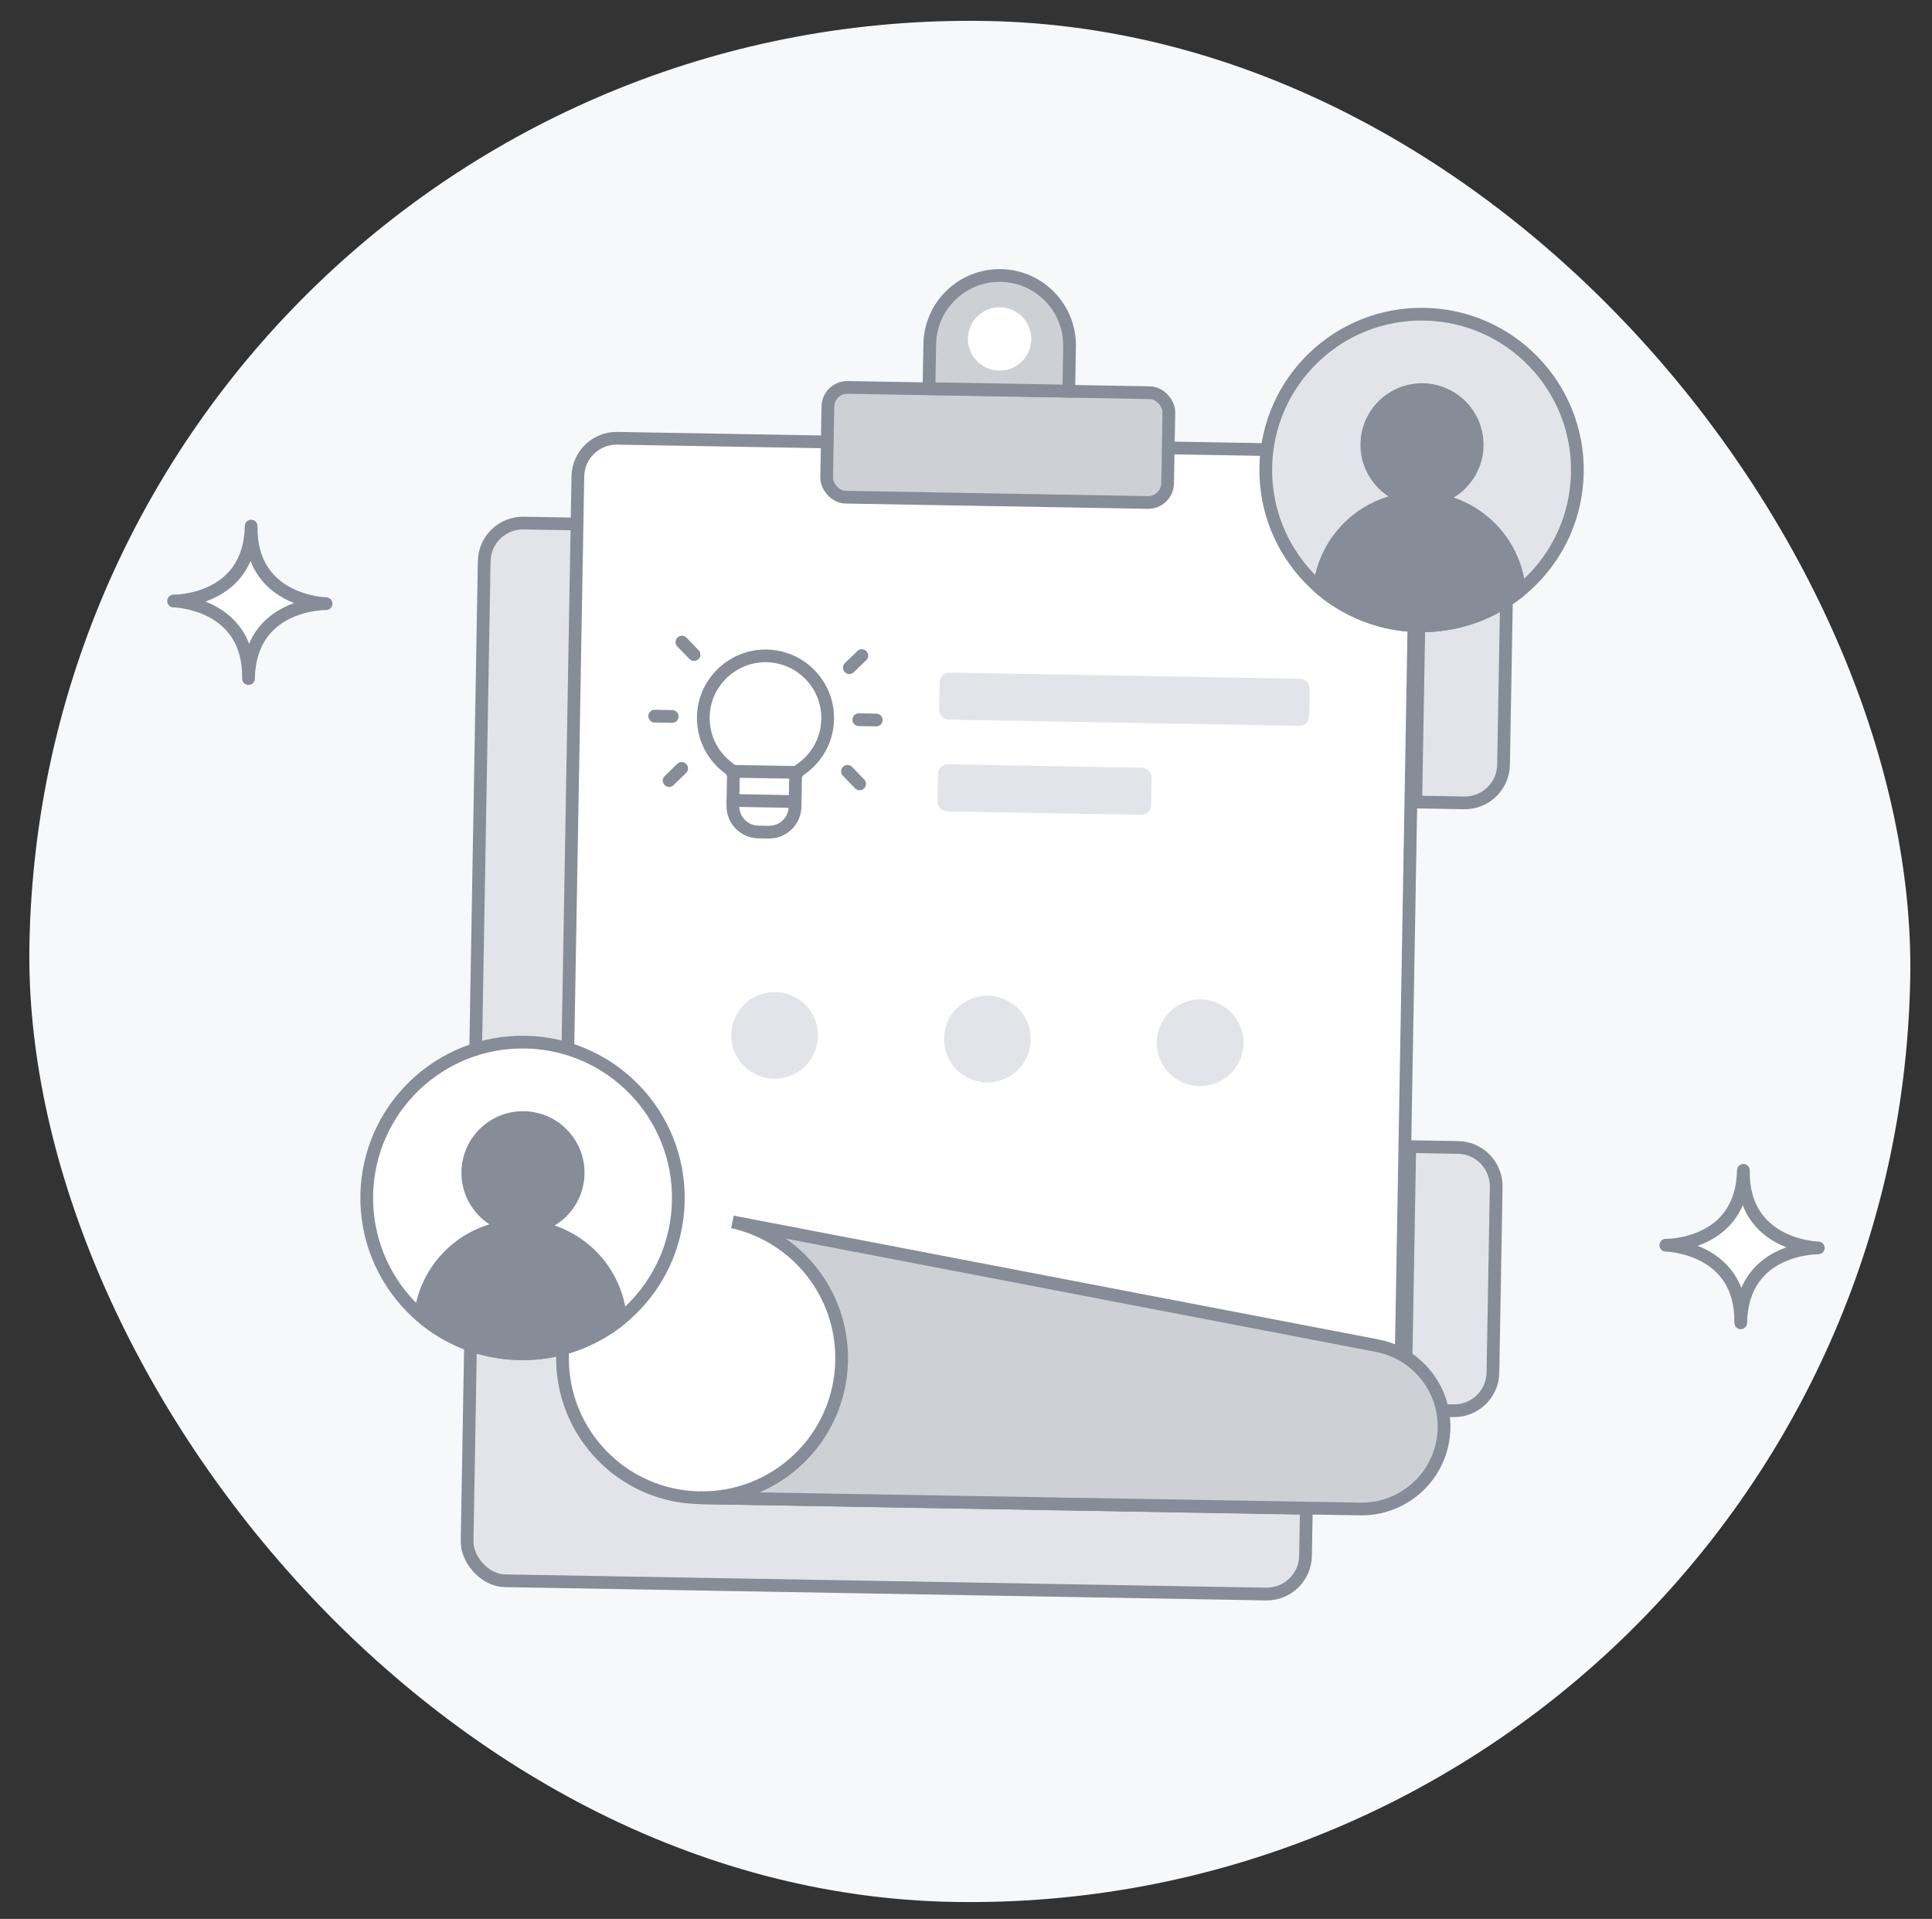 <svg width="146" height="145" viewBox="0 0 146 145" fill="none" xmlns="http://www.w3.org/2000/svg">
<rect x="0" y="0" width="146" height="145" fill="#333333" stroke="none"/>
<rect x="3.464" y="0.344" width="142.154" height="142.154" rx="71.077" transform="rotate(1 3.464 0.344)" fill="#F6F8FA"/>
<rect x="36.642" y="39.475" width="63.368" height="79.935" rx="2.931" transform="rotate(1 36.642 39.475)" fill="#E2E4E9" stroke="#868C98" stroke-width="0.961" stroke-miterlimit="10"/>
<path d="M43.669 35.998L42.509 102.449C42.407 108.273 47.043 113.074 52.868 113.175L98.445 113.971C102.446 114.041 105.74 110.859 105.81 106.859L107.028 37.104C107.056 35.485 105.767 34.15 104.148 34.122L46.651 33.118C45.032 33.09 43.697 34.379 43.669 35.998Z" fill="white" stroke="#868C98" stroke-width="0.961" stroke-miterlimit="10"/>
<rect x="62.588" y="29.249" width="25.771" height="8.297" rx="1.466" transform="rotate(1 62.588 29.249)" fill="#CDD0D5" stroke="#868C98" stroke-width="0.961" stroke-miterlimit="10"/>
<path d="M70.261 26.007C70.312 23.089 72.718 20.766 75.635 20.817V20.817C78.553 20.868 80.876 23.274 80.825 26.191L80.767 29.552L70.203 29.368L70.261 26.007Z" fill="#CDD0D5" stroke="#868C98" stroke-width="0.961" stroke-miterlimit="10"/>
<circle cx="75.539" cy="25.61" r="2.393" transform="rotate(1 75.539 25.61)" fill="white"/>
<path d="M107.336 40.709L110.988 40.773C112.607 40.801 113.896 42.136 113.868 43.754L113.623 57.788C113.594 59.407 112.259 60.696 110.641 60.667L106.989 60.604L107.336 40.709Z" fill="#E2E4E9" stroke="#868C98" stroke-width="0.961" stroke-miterlimit="10"/>
<path d="M106.534 86.642L110.186 86.706C111.805 86.734 113.094 88.069 113.066 89.688L112.821 103.721C112.793 105.34 111.458 106.629 109.839 106.601L106.187 106.537L106.534 86.642Z" fill="#E2E4E9" stroke="#868C98" stroke-width="0.961" stroke-miterlimit="10"/>
<path d="M60.126 58.366L55.427 58.284" stroke="#868C98" stroke-width="0.961" stroke-linecap="round" stroke-linejoin="round"/>
<path fill-rule="evenodd" clip-rule="evenodd" d="M55.072 58.048C53.698 57.041 52.894 55.31 53.22 53.426C53.574 51.39 55.304 49.79 57.361 49.585C60.216 49.3 62.595 51.561 62.547 54.343C62.519 55.929 61.707 57.314 60.488 58.144C60.269 58.293 60.123 58.527 60.119 58.792L60.081 60.959C60.062 62.04 59.17 62.901 58.089 62.883L57.306 62.869C56.224 62.85 55.363 61.958 55.382 60.877L55.42 58.713C55.424 58.446 55.286 58.205 55.072 58.048Z" stroke="#868C98" stroke-width="0.961" stroke-linecap="round" stroke-linejoin="round"/>
<path d="M64.182 50.454L65.13 49.538" stroke="#868C98" stroke-width="0.961" stroke-linecap="round" stroke-linejoin="round"/>
<path d="M51.514 58.067L50.565 58.983" stroke="#868C98" stroke-width="0.961" stroke-linecap="round" stroke-linejoin="round"/>
<path d="M52.447 49.466L51.531 48.517" stroke="#868C98" stroke-width="0.961" stroke-linecap="round" stroke-linejoin="round"/>
<path d="M64.045 58.286L64.961 59.234" stroke="#868C98" stroke-width="0.961" stroke-linecap="round" stroke-linejoin="round"/>
<path d="M64.897 54.384L66.22 54.407" stroke="#868C98" stroke-width="0.961" stroke-linecap="round" stroke-linejoin="round"/>
<path d="M49.475 54.114L50.799 54.138" stroke="#868C98" stroke-width="0.961" stroke-linecap="round" stroke-linejoin="round"/>
<path d="M55.389 60.485L59.986 60.566" stroke="#868C98" stroke-width="0.961" stroke-linecap="round" stroke-linejoin="round"/>
<rect x="71.016" y="50.812" width="27.978" height="3.555" rx="0.733" transform="rotate(1 71.016 50.812)" fill="#E2E4E9"/>
<rect x="70.894" y="57.745" width="16.145" height="3.555" rx="0.733" transform="rotate(1 70.894 57.745)" fill="#E2E4E9"/>
<path d="M52.868 113.175L102.783 114.025C106.226 114.085 109.066 111.349 109.126 107.906C109.18 104.851 107.012 102.263 104.112 101.692L103.915 101.652L55.357 92.332C60.153 93.398 63.691 97.71 63.602 102.817C63.5 108.641 58.699 113.277 52.868 113.175Z" fill="#CDD0D5" stroke="#868C98" stroke-width="0.961" stroke-miterlimit="10"/>
<circle cx="107.427" cy="35.515" r="11.775" transform="rotate(1 107.427 35.515)" fill="#E2E4E9" stroke="#868C98" stroke-width="0.961" stroke-miterlimit="10"/>
<path fill-rule="evenodd" clip-rule="evenodd" d="M99.708 44.407C100.101 40.826 102.975 38.011 106.551 37.682C104.656 37.261 103.255 35.554 103.29 33.538C103.33 31.236 105.23 29.401 107.533 29.442C109.835 29.482 111.67 31.381 111.629 33.684C111.594 35.7 110.134 37.356 108.226 37.711C111.788 38.165 114.563 41.079 114.83 44.671C112.755 46.351 110.1 47.338 107.221 47.288C104.343 47.238 101.723 46.159 99.708 44.407Z" fill="#868C98"/>
<path d="M106.551 37.682L106.595 38.16C106.83 38.138 107.015 37.948 107.03 37.712C107.045 37.476 106.886 37.264 106.655 37.213L106.551 37.682ZM99.708 44.407L99.231 44.355C99.213 44.512 99.274 44.667 99.393 44.77L99.708 44.407ZM108.226 37.711L108.139 37.239C107.906 37.282 107.74 37.488 107.746 37.725C107.753 37.961 107.931 38.158 108.166 38.188L108.226 37.711ZM114.83 44.671L115.133 45.045C115.255 44.946 115.321 44.793 115.309 44.636L114.83 44.671ZM106.507 37.204C102.704 37.554 99.648 40.547 99.231 44.355L100.185 44.46C100.553 41.106 103.246 38.469 106.595 38.16L106.507 37.204ZM102.81 33.53C102.771 35.779 104.334 37.681 106.447 38.151L106.655 37.213C104.979 36.841 103.739 35.33 103.77 33.547L102.81 33.53ZM107.541 28.961C104.973 28.916 102.855 30.962 102.81 33.53L103.77 33.547C103.806 31.509 105.487 29.886 107.524 29.922L107.541 28.961ZM112.11 33.692C112.154 31.124 110.109 29.006 107.541 28.961L107.524 29.922C109.562 29.957 111.185 31.638 111.149 33.675L112.11 33.692ZM108.314 38.183C110.442 37.788 112.07 35.941 112.11 33.692L111.149 33.675C111.118 35.459 109.827 36.925 108.139 37.239L108.314 38.183ZM115.309 44.636C115.025 40.815 112.075 37.718 108.287 37.235L108.166 38.188C111.501 38.613 114.101 41.343 114.352 44.707L115.309 44.636ZM114.528 44.298C112.537 45.91 109.991 46.856 107.23 46.808L107.213 47.768C110.208 47.821 112.973 46.793 115.133 45.045L114.528 44.298ZM107.23 46.808C104.468 46.76 101.956 45.725 100.023 44.045L99.393 44.77C101.49 46.593 104.217 47.716 107.213 47.768L107.23 46.808Z" fill="#868C98"/>
<circle cx="39.488" cy="90.521" r="11.775" transform="rotate(1 39.488 90.521)" fill="white" stroke="#868C98" stroke-width="0.961" stroke-miterlimit="10"/>
<path fill-rule="evenodd" clip-rule="evenodd" d="M31.769 99.414C32.162 95.833 35.036 93.018 38.611 92.688C36.717 92.267 35.316 90.561 35.352 88.545C35.392 86.242 37.291 84.408 39.594 84.448C41.897 84.488 43.731 86.388 43.691 88.691C43.656 90.706 42.196 92.363 40.289 92.718C43.85 93.172 46.624 96.085 46.892 99.678C44.816 101.357 42.161 102.345 39.283 102.294C36.404 102.244 33.785 101.165 31.769 99.414Z" fill="#868C98"/>
<path d="M38.611 92.688L38.656 93.166C38.891 93.145 39.076 92.955 39.091 92.719C39.106 92.483 38.947 92.271 38.716 92.219L38.611 92.688ZM31.769 99.414L31.292 99.361C31.275 99.518 31.335 99.673 31.454 99.776L31.769 99.414ZM40.289 92.718L40.201 92.245C39.968 92.289 39.802 92.495 39.809 92.731C39.815 92.968 39.993 93.164 40.228 93.194L40.289 92.718ZM46.892 99.678L47.194 100.051C47.316 99.952 47.383 99.799 47.371 99.642L46.892 99.678ZM38.567 92.21C34.765 92.561 31.71 95.553 31.292 99.361L32.247 99.466C32.615 96.113 35.307 93.475 38.656 93.166L38.567 92.21ZM34.871 88.537C34.832 90.785 36.395 92.687 38.507 93.157L38.716 92.219C37.04 91.847 35.801 90.336 35.832 88.553L34.871 88.537ZM39.602 83.968C37.035 83.923 34.916 85.969 34.871 88.537L35.832 88.553C35.867 86.516 37.548 84.893 39.586 84.928L39.602 83.968ZM44.171 88.699C44.216 86.131 42.17 84.013 39.602 83.968L39.586 84.928C41.623 84.964 43.246 86.644 43.211 88.682L44.171 88.699ZM40.377 93.19C42.504 92.794 44.132 90.947 44.171 88.699L43.211 88.682C43.18 90.465 41.889 91.931 40.201 92.245L40.377 93.19ZM47.371 99.642C47.086 95.822 44.137 92.724 40.349 92.241L40.228 93.194C43.563 93.619 46.162 96.349 46.413 99.713L47.371 99.642ZM46.59 99.304C44.599 100.916 42.053 101.862 39.291 101.814L39.274 102.774C42.27 102.827 45.034 101.799 47.194 100.051L46.59 99.304ZM39.291 101.814C36.529 101.766 34.018 100.731 32.084 99.051L31.454 99.776C33.552 101.599 36.279 102.722 39.274 102.774L39.291 101.814Z" fill="#868C98"/>
<path d="M24.641 45.615C24.641 45.615 18.879 45.534 18.778 51.277C18.879 45.534 13.117 45.414 13.117 45.414C13.117 45.414 18.879 45.495 18.98 39.753C18.879 45.495 24.641 45.615 24.641 45.615Z" fill="white" stroke="#868C98" stroke-width="0.961" stroke-linecap="round" stroke-linejoin="round"/>
<path d="M137.408 94.297C137.408 94.297 131.646 94.216 131.545 99.958C131.646 94.216 125.884 94.095 125.884 94.095C125.884 94.095 131.646 94.176 131.746 88.434C131.646 94.176 137.408 94.297 137.408 94.297Z" fill="white" stroke="#868C98" stroke-width="0.961" stroke-linecap="round" stroke-linejoin="round"/>
<circle cx="58.538" cy="78.236" r="3.277" transform="rotate(1 58.538 78.236)" fill="#E2E4E9"/>
<circle cx="74.616" cy="78.517" r="3.277" transform="rotate(1 74.616 78.517)" fill="#E2E4E9"/>
<circle cx="90.694" cy="78.797" r="3.277" transform="rotate(1 90.694 78.797)" fill="#E2E4E9"/>
</svg>
